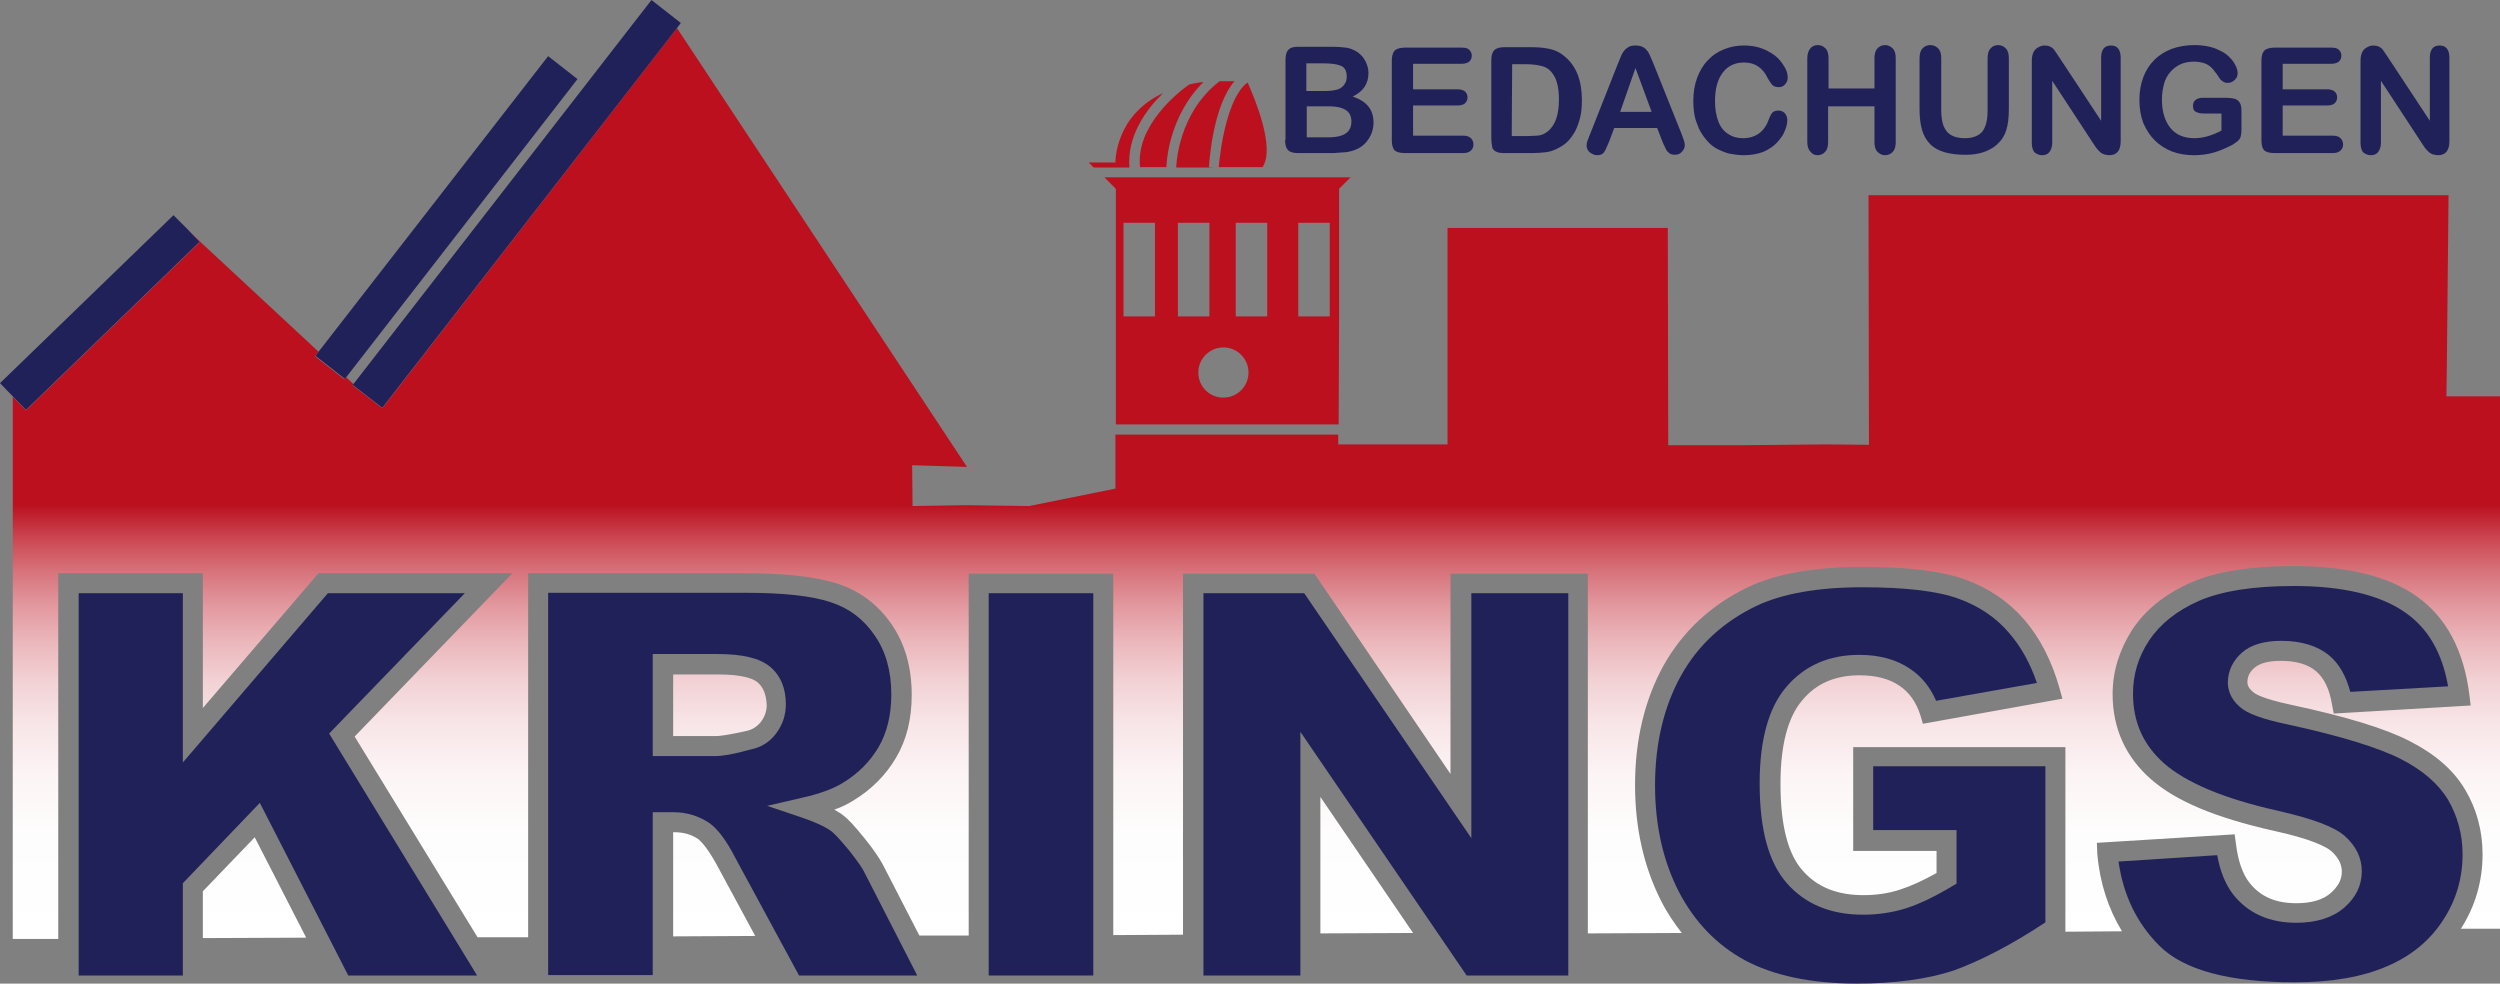 <?xml version="1.0" encoding="utf-8"?>
<!-- Generator: Adobe Illustrator 27.0.0, SVG Export Plug-In . SVG Version: 6.00 Build 0)  -->
<svg version="1.1" id="Ebene_1" xmlns="http://www.w3.org/2000/svg" xmlns:xlink="http://www.w3.org/1999/xlink" x="0px" y="0px"
	 viewBox="0 0 587.9 231.3" style="enable-background:new 0 0 587.9 231.3;" xml:space="preserve">
<rect x="0" y="0" width="587.9" height="231.3" fill="#808080" stroke="none"/>
<style type="text/css">
	.st0{fill:none;}
	.st1{fill:url(#SVGID_1_);}
	.st2{fill:#21215A;}
</style>
<g>
	<polygon class="st0" points="384.6,16 380.9,26.3 388.3,26.3 	"/>
	<path class="st0" d="M314.8,21c0.7-0.2,1.2-0.7,1.6-1.4c0.3-0.5,0.4-1,0.4-1.6c0-1.3-0.4-2.1-1.3-2.5s-2.3-0.6-4.1-0.6h-4.1v6.4
		h4.6C313.1,21.3,314.1,21.2,314.8,21z"/>
	<path class="st0" d="M361.4,32c0.5,0,1-0.2,1.5-0.3c0.5-0.2,1-0.4,1.3-0.8c1.7-1.4,2.5-3.9,2.5-7.4c0-2.5-0.4-4.3-1.1-5.5
		c-0.7-1.2-1.7-2-2.7-2.3c-1.1-0.3-2.4-0.5-3.9-0.5h-3.3V32h3.8C360.2,32,360.9,32,361.4,32z"/>
	
		<linearGradient id="SVGID_1_" gradientUnits="userSpaceOnUse" x1="295.45" y1="13.2" x2="295.45" y2="227.4" gradientTransform="matrix(1 0 0 -1 0 234)">
		<stop  offset="0" style="stop-color:#FFFFFF"/>
		<stop  offset="0.113" style="stop-color:#FEFDFD"/>
		<stop  offset="0.18" style="stop-color:#FCF4F5"/>
		<stop  offset="0.234" style="stop-color:#F8E6E8"/>
		<stop  offset="0.282" style="stop-color:#F2D2D5"/>
		<stop  offset="0.325" style="stop-color:#EBB8BC"/>
		<stop  offset="0.366" style="stop-color:#E2989E"/>
		<stop  offset="0.404" style="stop-color:#D7727A"/>
		<stop  offset="0.44" style="stop-color:#CB4651"/>
		<stop  offset="0.473" style="stop-color:#BD1523"/>
		<stop  offset="0.477" style="stop-color:#BC101E"/>
		<stop  offset="0.881" style="stop-color:#BC101E"/>
		<stop  offset="1" style="stop-color:#BC101E"/>
	</linearGradient>
	<path class="st1" d="M286.8,19.1c0.6,0,1.2,0,1.8,0c0.6,0,1.2,0,1.7,0c-5,5.8-5.9,18.5-6,20.2l1.1,0.1h-8.8
		C276.6,39.1,276.9,26.7,286.8,19.1z M288.6,19L288.6,19L288.6,19L288.6,19z M314.8,99.8h-52.4V75.6l0,0v-2.4l0,0V44.4l-2.7-2.7
		h57.9l-2.7,2.7v28.8l0,0v2.4l0,0L314.8,99.8L314.8,99.8z M305.3,52.4v22h7.4v-22H305.3z M290.6,52.4v22h7.4v-22H290.6z M277,52.4
		v22h7.4v-22H277z M264.2,74.4h7.4v-22h-7.4V74.4z M293.6,87.6c0-3.2-2.6-5.9-5.9-5.9c-3.2,0-5.9,2.6-5.9,5.9s2.6,5.9,5.9,5.9
		S293.6,90.8,293.6,87.6z M273.5,21.9c-11.4,5.3-11.2,16.3-11.2,16.3H256l1.2,1.2h8.4C265,31.9,269.6,25.7,273.5,21.9z M268.1,39.3
		h6.9h-0.7c0-0.5,0.3-11.7,8.7-20c-1.2,0.1-2.3,0.3-3.4,0.6C277.3,21.5,267,29.5,268.1,39.3z M293.4,19.4
		c-4.6,3.2-6.4,15.1-6.8,19.9h10.3C299.9,34.8,295.2,23.5,293.4,19.4z M310.5,219.5l21.8-0.1l-21.8-32V219.5z M493.1,198.2l32.4-2
		l0.3,2.2c0.5,4.1,1.6,7.2,3.2,9.2c2.6,3.3,6.2,4.8,11,4.8c3.6,0,6.3-0.8,8.1-2.4c1.7-1.5,2.6-3.1,2.6-5c0-1.8-0.8-3.3-2.4-4.8
		c-1.3-1.1-4.7-2.9-13.9-4.9c-13.3-3-22.7-6.9-28.5-12c-6-5.2-9.1-12-9.1-20.1c0-5.3,1.6-10.4,4.6-15.1c3.1-4.7,7.7-8.4,13.8-11.1
		c5.9-2.6,14.1-3.9,24.2-3.9c12.5,0,22.3,2.4,29,7.2c6.9,4.9,11,12.7,12.3,23.1l0.3,2.5l-32.2,1.9l-0.4-2.1
		c-0.6-3.7-1.9-6.3-3.8-7.9c-1.9-1.6-4.7-2.4-8.2-2.4c-2.8,0-4.9,0.5-6.2,1.6c-1.2,1-1.7,2.1-1.7,3.4c0,0.5,0.1,1.3,1.3,2.3
		c0.5,0.5,2.3,1.6,8.8,3c13.1,2.8,22.3,5.6,28.1,8.6c5.9,3,10.3,6.8,13,11.4c2.7,4.5,4.1,9.7,4.1,15.2c0,6.3-1.7,12.2-5.1,17.5h9.2
		V93.2h-12.6l0.1-7l0.4-40.3H439.4l0.1,58.7l-10-0.1l-20.3,0.2h-16.9l-0.1-51.1h-51.8v50.9h-25.7v-2.3h-52.4v12.7L242,119l-14.9-0.2
		l-12.5,0.2l-0.1-9.6l12.9,0.4L159.2,6.6L89.9,96l-3.5-2.7l0,0l0,0l-3.5-2.7l0.2-0.3l-1.7-1.6L81,89.2l-6.9-5.4l0.8-1.1L43.8,53.8
		l3.1,3.2L6.1,96.5L3,93.3v127.5h10.7v-86h34v31.7l27.2-31.7h45.6l-37.1,38.4l28.9,47.2h11.9v-85.6h51.1c9.4,0,16.4,0.8,21.5,2.4
		c5.3,1.7,9.6,4.9,12.8,9.5c3.2,4.6,4.8,10.2,4.8,16.7c0,5.7-1.2,10.6-3.7,14.8c-2.4,4.1-5.8,7.5-10.1,10.1
		c-1.3,0.8-2.7,1.5-4.4,2.1c0.7,0.4,1.4,0.8,1.9,1.2c1.3,0.9,2.9,2.7,5.1,5.4s3.6,4.8,4.4,6.3l8.6,16.7h11.6v-85.1h34v85l16.4-0.1
		v-84.9h30.9l32,47.1v-47.1h32.3v84.6l22.1-0.1c-1.8-2.3-3.5-4.8-4.9-7.6c-4-7.9-6.1-17-6.1-27.2c0-10.7,2.3-20.1,6.7-28.1
		c4.5-8,11.1-14.2,19.8-18.4c6.7-3.2,15.8-4.8,26.9-4.8c10.8,0,18.8,1,24.3,3s10.2,5.2,13.9,9.5c3.6,4.2,6.4,9.6,8.2,16l0.7,2.5
		l-32.8,5.9l-0.6-2c-1-3.1-2.6-5.4-5-7s-5.5-2.4-9.3-2.4c-5.7,0-10.2,1.9-13.5,5.9c-3.4,4-5.1,10.6-5.1,19.6
		c0,9.6,1.7,16.5,5.2,20.4c3.4,3.9,8.1,5.8,14.3,5.8c3,0,5.9-0.4,8.6-1.3c2.5-0.8,5.4-2.1,8.6-3.9v-5.2h-19.6v-24.4h49.9v43.4
		L499,219c-3.2-5.3-5.2-11.3-5.8-18.2L493.1,198.2z M178.2,160.5c-1-0.9-3.5-1.9-9.4-1.9h-10.5v14.5h10c0.8,0,2.7-0.2,7.2-1.2
		c1.4-0.3,2.5-1,3.4-2.1c0.9-1.2,1.4-2.5,1.4-4C180.2,163.4,179.5,161.6,178.2,160.5z M164.3,197.4c-1.7-1.2-3.6-1.7-5.8-1.7h-0.2
		v24.5l19.3-0.1l-8.7-16.1C166.6,199.7,165.1,198.1,164.3,197.4z M47.7,209.6v11l24.3-0.1l-12.1-23.6L47.7,209.6z"/>
	<polygon class="st2" points="77.4,172.5 109.3,139.5 77.1,139.5 43,179.3 43,139.5 18.5,139.5 18.5,229.4 43,229.4 43,207.7 
		61.1,188.8 81.9,229.4 112.2,229.4 	"/>
	<path class="st2" d="M203.4,205.4c-0.4-0.9-1.4-2.5-3.8-5.5c-2.4-2.9-3.6-4.1-4.2-4.5c-1.4-1-3.7-2.1-7-3.2l-8-2.7l8.2-1.9
		c4.1-0.9,7.3-2.1,9.6-3.5c3.6-2.2,6.4-5,8.4-8.4s3-7.6,3-12.4c0-5.5-1.3-10.2-4-14c-2.6-3.8-6-6.3-10.3-7.7
		c-4.5-1.5-11.2-2.2-20-2.2h-46.4v89.9h24.6V191h4.9c3.1,0,6,0.9,8.5,2.6c1.9,1.4,3.9,4,6,8.1l15,27.7h27.8L203.4,205.4z
		 M168.2,177.8h-14.7v-24h15.2c6,0,10,1,12.4,3c2.5,2.1,3.7,5.1,3.7,8.8c0,2.6-0.8,4.9-2.3,6.9c-1.6,2.1-3.6,3.3-6.2,3.8
		C172.4,177.4,169.8,177.8,168.2,177.8z"/>
	<rect x="232.5" y="139.5" class="st2" width="24.6" height="89.9"/>
	<polygon class="st2" points="368.8,139.5 346,139.5 346,197.1 306.7,139.5 283,139.5 283,229.4 305.8,229.4 305.8,172.1 
		344.9,229.4 368.8,229.4 	"/>
	<path class="st2" d="M481,216.9v-36.7h-40.5v15h19.6v12.6l-1.2,0.7c-4,2.4-7.6,4.1-10.7,5.1c-3.2,1-6.6,1.5-10.1,1.5
		c-7.6,0-13.6-2.5-17.9-7.4c-4.3-4.9-6.4-12.6-6.4-23.5c0-10.2,2.1-17.8,6.3-22.7c4.3-5,10-7.5,17.1-7.5c4.8,0,8.8,1.1,12,3.3
		c2.7,1.8,4.7,4.3,6.1,7.5l23.7-4.2c-1.6-4.7-3.8-8.6-6.5-11.7c-3.1-3.7-7.2-6.4-11.9-8.1c-4.9-1.8-12.5-2.7-22.7-2.7
		c-10.4,0-18.8,1.5-24.9,4.4c-7.7,3.7-13.7,9.2-17.7,16.4s-6.1,15.9-6.1,25.8c0,9.4,1.9,17.8,5.6,25c3.7,7.1,8.9,12.5,15.5,16.1
		c6.7,3.6,15.6,5.5,26.3,5.5c8.8,0,16.6-1,22.9-3.1C465.8,225.9,473,222.2,481,216.9z"/>
	<path class="st2" d="M574.5,216.4c3.1-4.7,4.6-9.9,4.6-15.5c0-4.7-1.2-9-3.4-12.8c-2.3-3.8-6-7-11.1-9.6
		c-5.3-2.7-14.4-5.5-26.9-8.2c-5.7-1.2-9.2-2.5-10.9-4c-2.4-2-2.9-4.3-2.9-5.8c0-2.7,1.2-5.2,3.4-7.1c2.1-1.8,5.2-2.7,9.2-2.7
		c4.7,0,8.5,1.2,11.2,3.4c2.4,2,4,4.9,5,8.6l23-1.3c-1.4-7.9-4.7-13.6-10-17.3c-5.9-4.2-14.8-6.3-26.3-6.3c-9.5,0-17,1.2-22.3,3.5
		c-5.2,2.3-9.1,5.4-11.7,9.3c-2.6,3.9-3.8,8.1-3.8,12.5c0,6.7,2.4,12.1,7.4,16.5c5.2,4.5,14,8.2,26.4,11c8.4,1.9,13.5,3.8,16,6
		c2.7,2.4,4,5.2,4,8.3c0,3.3-1.4,6.2-4.2,8.6c-2.7,2.3-6.5,3.5-11.2,3.5c-6.3,0-11.3-2.2-14.8-6.6c-1.8-2.3-3.1-5.4-3.8-9.3
		l-23.2,1.5c1.1,7.9,4.3,14.5,9.6,19.8c5.7,5.7,16.4,8.6,31.8,8.6c8.8,0,16.1-1.3,21.8-3.8C567,224.8,571.4,221.2,574.5,216.4z"/>
	<line class="st0" x1="86.4" y1="93.2" x2="86.4" y2="93.2"/>
	<polygon class="st2" points="86.4,93.2 89.9,95.9 159.2,6.6 160.1,5.4 153.2,0 83.2,90.2 82.9,90.5 	"/>
	<polygon class="st2" points="81.1,89.1 81.5,88.6 135.8,18.6 128.9,13.2 75,82.6 74.2,83.7 	"/>
	<polygon class="st2" points="46.9,56.9 43.9,53.7 40.8,50.6 0,90.1 3,93.2 6.1,96.4 	"/>
	<path class="st2" d="M302.2,32.9c0,1.1,0.2,1.9,0.7,2.4s1.3,0.7,2.4,0.7h7.6c0.7,0,1.3,0,1.9-0.1c0.6,0,1.1-0.1,1.6-0.1
		c1-0.1,1.9-0.4,2.6-0.7c1.2-0.5,2.2-1.4,2.9-2.5s1.1-2.4,1.1-3.8c0-3-1.6-5-4.9-6.1c2.5-1.2,3.7-3,3.7-5.5c0-0.7-0.1-1.4-0.4-2.1
		c-0.2-0.7-0.6-1.2-1-1.8c-0.5-0.5-1-1-1.6-1.3c-0.7-0.4-1.5-0.7-2.3-0.8c-0.9-0.1-1.9-0.2-3.1-0.2h-8.1c-1.1,0-1.9,0.2-2.3,0.7
		c-0.5,0.5-0.7,1.3-0.7,2.4v6.1v12.7H302.2z M317.8,28.6c0,2.1-1.3,3.3-3.8,3.6c-0.4,0-0.9,0.1-1.3,0.1h-5.4V25h2h3.2
		c1.8,0,3.1,0.3,4,0.9C317.3,26.4,317.8,27.3,317.8,28.6z M307.2,14.9h4.1c1.8,0,3.2,0.2,4.1,0.6s1.3,1.3,1.3,2.5
		c0,0.6-0.1,1.1-0.4,1.6c-0.4,0.7-0.9,1.1-1.6,1.4c-0.7,0.2-1.7,0.4-2.9,0.4h-4.6V14.9z"/>
	<path class="st2" d="M330.4,36h13.7c0.8,0,1.4-0.2,1.8-0.6c0.4-0.4,0.6-0.8,0.6-1.4c0-0.6-0.2-1.1-0.6-1.5s-1-0.6-1.8-0.6h-11.8
		v-7.1h10.5c0.8,0,1.4-0.2,1.7-0.5c0.4-0.4,0.6-0.8,0.6-1.4s-0.2-1-0.6-1.4c-0.4-0.3-1-0.5-1.7-0.5h-10.5v-6h11.4
		c0.8,0,1.4-0.2,1.8-0.5c0.4-0.4,0.6-0.8,0.6-1.4s-0.2-1-0.6-1.4s-1-0.5-1.8-0.5h-13.3c-0.7,0-1.3,0.1-1.8,0.3c-0.5,0.2-0.8,0.5-1,1
		s-0.3,1.1-0.3,1.8V33c0,1.1,0.2,1.9,0.7,2.4C328.5,35.8,329.3,36,330.4,36z"/>
	<path class="st2" d="M351.7,35.6c0.5,0.3,1.2,0.4,2.1,0.4h6.6c1.1,0,2.2-0.1,3.1-0.2c0.9-0.1,1.8-0.4,2.6-0.8
		c0.8-0.4,1.5-0.8,2.2-1.4c0.9-0.8,1.5-1.7,2.1-2.7c0.5-1,0.9-2.1,1.2-3.3c0.3-1.2,0.4-2.6,0.4-4.1c0-4.5-1.3-7.9-3.9-10.1
		c-1-0.9-2.1-1.5-3.3-1.8c-1.2-0.3-2.7-0.5-4.4-0.5h-6.6c-1.1,0-1.9,0.2-2.4,0.7s-0.7,1.3-0.7,2.4v18.3c0,0.8,0.1,1.5,0.2,2
		C350.9,34.9,351.2,35.3,351.7,35.6z M355.6,15.1h3.3c1.5,0,2.9,0.2,3.9,0.5c1.1,0.3,2,1.1,2.7,2.3c0.7,1.2,1.1,3.1,1.1,5.5
		c0,3.5-0.8,5.9-2.5,7.4c-0.4,0.3-0.8,0.6-1.3,0.8s-1,0.3-1.5,0.3s-1.1,0.1-2,0.1h-3.8L355.6,15.1L355.6,15.1z"/>
	<path class="st2" d="M375.6,36.5c0.7,0,1.3-0.2,1.6-0.7c0.3-0.4,0.7-1.3,1.2-2.5l1.2-3.2h10.1l1.2,3.1c0.2,0.4,0.3,0.8,0.6,1.3
		c0.2,0.5,0.4,0.9,0.6,1.1c0.2,0.2,0.4,0.4,0.7,0.6c0.3,0.1,0.6,0.2,1,0.2c0.7,0,1.3-0.2,1.7-0.7c0.5-0.5,0.7-1,0.7-1.6
		s-0.3-1.4-0.8-2.7l-6.4-16c-0.3-0.8-0.6-1.4-0.8-1.9s-0.4-0.9-0.7-1.4c-0.3-0.4-0.7-0.8-1.1-1c-0.5-0.3-1.1-0.4-1.8-0.4
		c-0.7,0-1.3,0.1-1.7,0.4c-0.5,0.3-0.8,0.6-1.1,1c-0.3,0.4-0.6,1-0.8,1.6c-0.3,0.7-0.5,1.2-0.7,1.7l-6.4,16.2
		c-0.3,0.6-0.4,1.2-0.6,1.5c-0.1,0.4-0.2,0.7-0.2,1.1c0,0.6,0.2,1.1,0.7,1.6C374.4,36.2,374.9,36.5,375.6,36.5z M384.6,16l3.8,10.3
		H381L384.6,16z"/>
	<path class="st2" d="M399.5,30.2c0.5,1,1,1.8,1.7,2.6c0.7,0.9,1.5,1.6,2.4,2.1s1.9,0.9,2.9,1.2c1.1,0.2,2.3,0.4,3.6,0.4
		c1.7,0,3.3-0.3,4.6-0.8c1.3-0.6,2.4-1.3,3.2-2.2s1.5-1.8,1.8-2.7c0.4-0.9,0.6-1.8,0.6-2.6c0-0.6-0.2-1.1-0.6-1.6
		c-0.4-0.4-0.9-0.6-1.5-0.6c-0.7,0-1.2,0.2-1.5,0.6s-0.6,1-0.8,1.6c-0.5,1.4-1.3,2.5-2.3,3.2s-2.2,1.1-3.7,1.1c-1.3,0-2.5-0.3-3.5-1
		c-1-0.6-1.8-1.6-2.3-2.9c-0.5-1.3-0.8-2.9-0.8-4.8c0-2.9,0.6-5.1,1.8-6.7s2.9-2.4,5-2.4c1.3,0,2.4,0.3,3.3,0.9
		c0.9,0.6,1.7,1.5,2.3,2.8c0.4,0.7,0.8,1.3,1.1,1.6c0.3,0.3,0.8,0.5,1.5,0.5c0.6,0,1.1-0.2,1.5-0.7c0.4-0.4,0.6-1,0.6-1.5
		c0-1.1-0.4-2.2-1.3-3.4c-0.8-1.2-2-2.2-3.6-3s-3.4-1.2-5.4-1.2c-1.7,0-3.2,0.3-4.7,0.9s-2.7,1.4-3.8,2.6c-1.1,1.1-1.9,2.5-2.5,4.1
		s-0.9,3.4-0.9,5.4c0,1.2,0.1,2.4,0.3,3.5C398.7,28.2,399.1,29.2,399.5,30.2z"/>
	<path class="st2" d="M427.4,36.5c0.7,0,1.4-0.3,1.8-0.8c0.5-0.5,0.7-1.3,0.7-2.3V25h10.9v8.4c0,1,0.2,1.8,0.7,2.3s1.1,0.8,1.8,0.8
		s1.4-0.3,1.8-0.8c0.5-0.5,0.7-1.3,0.7-2.3V13.7c0-1-0.2-1.8-0.7-2.3s-1.1-0.8-1.8-0.8s-1.4,0.3-1.8,0.8c-0.5,0.5-0.7,1.3-0.7,2.3
		v7.1H430v-7.1c0-1-0.2-1.8-0.7-2.3s-1.1-0.8-1.8-0.8c-0.8,0-1.4,0.3-1.8,0.8c-0.4,0.5-0.7,1.3-0.7,2.3v19.6c0,1,0.2,1.8,0.7,2.3
		C426.1,36.2,426.7,36.5,427.4,36.5z"/>
	<path class="st2" d="M453.9,33.9c0.9,0.9,2,1.5,3.4,1.9s3,0.6,4.9,0.6c1.6,0,3-0.2,4.2-0.6c1.2-0.4,2.3-1,3.2-1.8
		c1.1-1,1.8-2.1,2.2-3.4s0.6-2.9,0.6-4.9v-12c0-1-0.2-1.8-0.7-2.3s-1.1-0.8-1.8-0.8c-0.8,0-1.4,0.3-1.8,0.8
		c-0.5,0.5-0.7,1.3-0.7,2.3v12.4c0,2.1-0.4,3.7-1.2,4.8c-0.8,1-2.2,1.6-4.2,1.6c-1.4,0-2.5-0.3-3.3-0.8s-1.3-1.2-1.7-2.2
		c-0.3-0.9-0.5-2.1-0.5-3.5V13.7c0-1-0.2-1.8-0.7-2.3s-1.1-0.8-1.9-0.8c-0.7,0-1.4,0.3-1.8,0.8c-0.5,0.5-0.7,1.3-0.7,2.3v12
		c0,1.9,0.2,3.5,0.6,4.9C452.4,31.9,453,33,453.9,33.9z"/>
	<path class="st2" d="M480.2,36.5c0.7,0,1.3-0.2,1.7-0.7s0.7-1.2,0.7-2.2V19l9.5,14.5c0.3,0.4,0.5,0.8,0.8,1.2s0.6,0.7,0.9,1
		c0.3,0.3,0.7,0.5,1,0.6c0.4,0.1,0.8,0.2,1.2,0.2c1.8,0,2.7-1.1,2.7-3.3V13.6c0-1-0.2-1.7-0.6-2.2c-0.4-0.5-1-0.7-1.7-0.7
		s-1.3,0.2-1.7,0.7s-0.6,1.2-0.6,2.2v14.8l-9.7-14.7c-0.3-0.4-0.5-0.8-0.8-1.2c-0.3-0.4-0.5-0.7-0.7-1c-0.2-0.2-0.5-0.4-0.9-0.6
		c-0.3-0.1-0.7-0.2-1.2-0.2c-0.6,0-1.1,0.2-1.6,0.5c-0.5,0.3-0.9,0.7-1.1,1.3c-0.2,0.5-0.3,1.1-0.3,1.9v19.2c0,0.9,0.2,1.7,0.6,2.2
		C478.9,36.2,479.5,36.5,480.2,36.5z"/>
	<path class="st2" d="M506.7,33c1.1,1.1,2.5,2,4,2.6c1.6,0.6,3.3,0.9,5.2,0.9c1.6,0,3.2-0.2,4.6-0.6c1.4-0.4,2.8-1,4.4-1.8
		c0.5-0.3,0.9-0.6,1.3-0.9c0.3-0.3,0.6-0.6,0.7-1c0.1-0.4,0.2-0.9,0.2-1.5v-4.8c0-0.9-0.2-1.5-0.5-1.9s-0.7-0.7-1.2-0.8
		c-0.5-0.1-1.1-0.2-1.8-0.2h-5.7c-0.7,0-1.2,0.2-1.6,0.5s-0.6,0.8-0.6,1.4c0,0.7,0.2,1.2,0.7,1.4c0.5,0.3,1.2,0.4,2.1,0.4h3.9v4
		c-1.1,0.6-2.1,1-3.1,1.3s-2.1,0.5-3.3,0.5c-2.4,0-4.3-0.8-5.6-2.4c-1.3-1.6-2-3.8-2-6.7c0-1.3,0.2-2.6,0.5-3.7s0.8-2,1.5-2.8
		s1.4-1.3,2.4-1.8c0.9-0.4,2-0.6,3.1-0.6s2.1,0.2,2.8,0.5s1.3,0.8,1.7,1.3s1,1.2,1.6,2.2c0.2,0.3,0.5,0.5,0.8,0.7s0.7,0.3,1,0.3
		c0.7,0,1.2-0.2,1.7-0.7c0.5-0.4,0.7-1,0.7-1.6s-0.2-1.3-0.6-2c-0.4-0.8-1-1.5-1.8-2.2s-1.9-1.2-3.1-1.7c-1.3-0.4-2.8-0.7-4.5-0.7
		c-2,0-3.9,0.3-5.5,0.9s-3,1.5-4.1,2.6s-2,2.5-2.6,4.1s-0.9,3.4-0.9,5.3c0,2,0.3,3.8,0.9,5.4C504.7,30.5,505.6,31.9,506.7,33z"/>
	<path class="st2" d="M534.9,36h13.7c0.8,0,1.4-0.2,1.8-0.6s0.6-0.8,0.6-1.4c0-0.6-0.2-1.1-0.6-1.5c-0.4-0.4-1-0.6-1.8-0.6h-11.8
		v-7.1h10.5c0.8,0,1.4-0.2,1.7-0.5c0.4-0.4,0.6-0.8,0.6-1.4s-0.2-1-0.6-1.4c-0.4-0.3-1-0.5-1.7-0.5h-10.5v-6h11.4
		c0.8,0,1.4-0.2,1.8-0.5c0.4-0.4,0.6-0.8,0.6-1.4s-0.2-1-0.6-1.4c-0.4-0.4-1-0.5-1.8-0.5h-13.3c-0.7,0-1.3,0.1-1.8,0.3
		c-0.5,0.2-0.8,0.5-1,1s-0.3,1.1-0.3,1.8V33c0,1.1,0.2,1.9,0.7,2.4C533,35.8,533.8,36,534.9,36z"/>
	<path class="st2" d="M557.5,36.5c0.7,0,1.3-0.2,1.7-0.7s0.7-1.2,0.7-2.2V19l9.5,14.5c0.3,0.4,0.5,0.8,0.8,1.2s0.6,0.7,0.9,1
		s0.7,0.5,1,0.6c0.4,0.1,0.8,0.2,1.2,0.2c1.8,0,2.7-1.1,2.7-3.3V13.6c0-1-0.2-1.7-0.6-2.2c-0.4-0.5-1-0.7-1.7-0.7s-1.3,0.2-1.7,0.7
		s-0.6,1.2-0.6,2.2v14.8l-9.7-14.7c-0.3-0.4-0.5-0.8-0.8-1.2c-0.3-0.4-0.5-0.7-0.7-1c-0.2-0.2-0.5-0.4-0.9-0.6
		c-0.3-0.1-0.7-0.2-1.2-0.2c-0.6,0-1.1,0.2-1.6,0.5c-0.5,0.3-0.9,0.7-1.1,1.3c-0.2,0.5-0.3,1.1-0.3,1.9v19.2c0,0.9,0.2,1.7,0.6,2.2
		C556.2,36.2,556.8,36.5,557.5,36.5z"/>
</g>
</svg>
